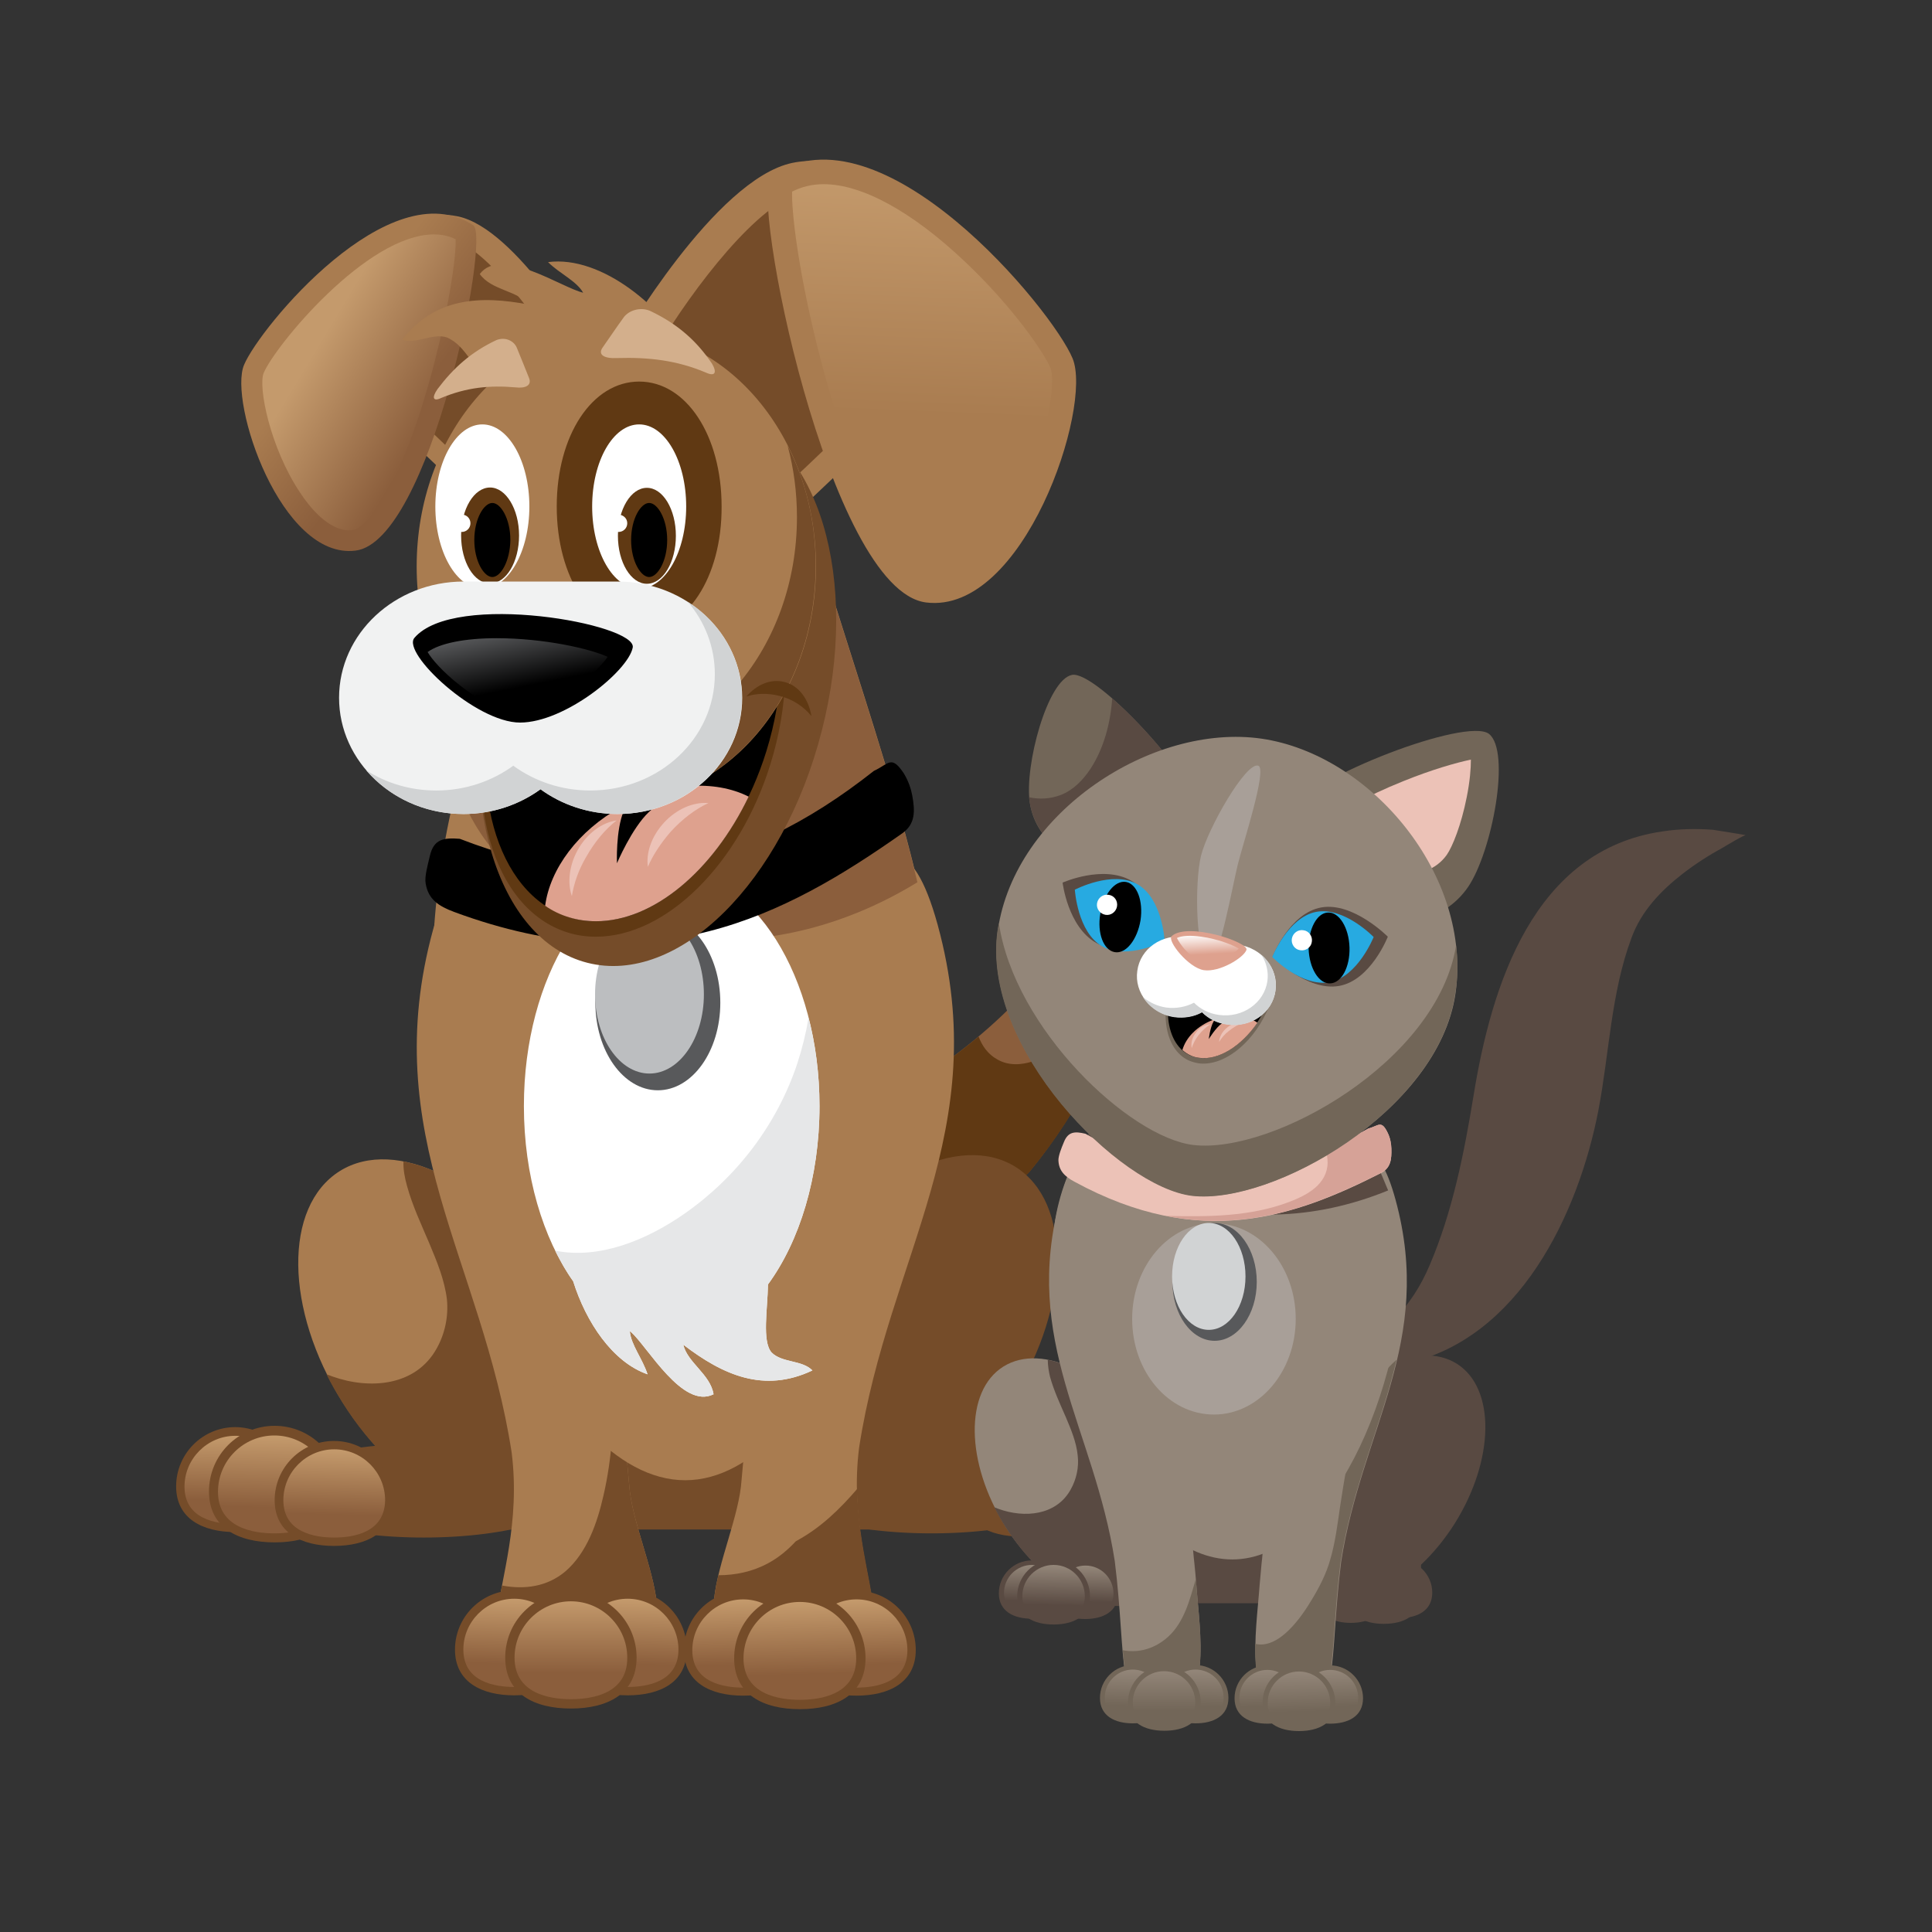 <?xml version="1.0" encoding="utf-8"?>
<!-- Generator: Adobe Illustrator 22.0.1, SVG Export Plug-In . SVG Version: 6.00 Build 0)  -->
<svg version="1.1" id="Layer_1" xmlns="http://www.w3.org/2000/svg" xmlns:xlink="http://www.w3.org/1999/xlink" x="0px" y="0px"
	 viewBox="0 0 600 600" style="enable-background:new 0 0 600 600;" xml:space="preserve">
<rect x="0" y="0" width="600" height="600" fill="#333333" stroke="none"/>
<style type="text/css">
	.st0{fill:#754C29;}
	.st1{fill:#8B5E3C;}
	.st2{fill:#603913;}
	.st3{fill:#A97C50;}
	.st4{fill:url(#SVGID_1_);}
	.st5{fill:url(#SVGID_2_);}
	.st6{fill:url(#SVGID_3_);}
	.st7{fill:url(#SVGID_4_);}
	.st8{fill:url(#SVGID_5_);}
	.st9{fill:url(#SVGID_6_);}
	.st10{fill:url(#SVGID_7_);}
	.st11{fill:url(#SVGID_8_);}
	.st12{fill:url(#SVGID_9_);}
	.st13{fill:#FFFFFF;}
	.st14{fill:#E6E7E8;}
	.st15{fill:#58595B;}
	.st16{fill:#BCBEC0;}
	.st17{fill:url(#SVGID_10_);}
	.st18{fill:url(#SVGID_11_);}
	.st19{fill:url(#SVGID_12_);}
	.st20{fill:#DEA18E;}
	.st21{fill:#ECC2B7;}
	.st22{fill:#F1F2F2;}
	.st23{fill:#D1D3D4;}
	.st24{fill:url(#SVGID_13_);}
	.st25{fill:#D3AF8C;}
	.st26{fill:#594A42;}
	.st27{fill:#938679;}
	.st28{fill:url(#SVGID_14_);}
	.st29{fill:url(#SVGID_15_);}
	.st30{fill:url(#SVGID_16_);}
	.st31{fill:#726658;}
	.st32{fill:url(#SVGID_17_);}
	.st33{fill:url(#SVGID_18_);}
	.st34{fill:url(#SVGID_19_);}
	.st35{fill:url(#SVGID_20_);}
	.st36{fill:url(#SVGID_21_);}
	.st37{fill:url(#SVGID_22_);}
	.st38{fill:#A89F98;}
	.st39{fill:#D6A297;}
	.st40{fill:#27AAE1;}
	.st41{fill:url(#SVGID_23_);}
</style>
<g>
	<rect x="123.5" y="432.8" class="st0" width="172.8" height="42.2"/>
	<g>
		<g>
			<path class="st1" d="M279,381c14.2,6.9,31.5-7.8,40.6-17c21.2-25.8,32.4-54.9,36.2-88.1c0.5-15.3-2.7-30.4-10.9-8.2
				c-13.4,29.8-34,51.8-61.6,69.1c-4.5,2.7-36,17.3-29.6,25.1C262,368.3,270.5,374.6,279,381z"/>
		</g>
	</g>
	<g>
		<g>
			<path class="st2" d="M331,324.1c-5.6,4.1-14.4,8.9-21.3,4.9c-2.9-1.6-4.7-4.2-5.8-7.1c-6.4,5.4-13.3,10.3-20.7,15
				c-4.5,2.7-36,17.3-29.6,25.1c8.5,6.3,17,12.7,25.5,19c14.2,6.9,31.5-7.8,40.6-17c16.1-19.5,26.4-41,32.1-64.6
				C346.4,309,339.8,317.6,331,324.1z"/>
		</g>
	</g>
	<g>
		<g>
			<path class="st3" d="M169.6,395.6c17.9,28.6,18.3,60.6,0.8,71.6c-17.5,11-46.2-3.3-64.1-31.9c-17.9-28.6-18.3-60.6-0.8-71.6
				C122.9,352.8,151.7,367.1,169.6,395.6z"/>
			<path class="st0" d="M169.6,395.6c-12.1-19.3-29.1-32-44.3-34.9c-0.1,2.5,0.4,5.1,1.1,7.6c1.7,6.2,4.5,12.1,7,18
				c2.3,5.5,4.7,11.3,5.4,17.3c0.5,5.2-0.6,10.6-3.2,15.2c-6.5,11.7-20.7,12.8-32.3,8.7c-0.6-0.2-1.2-0.5-1.9-0.7
				c1.4,2.9,3.1,5.8,4.9,8.7c17.9,28.6,46.7,42.8,64.1,31.9C187.9,456.3,187.5,424.2,169.6,395.6z"/>
			<path class="st0" d="M179.9,462.9c0,8.1-21.6,14.6-48.3,14.6c-26.7,0-48.3-6.5-48.3-14.6c0-8.1,21.6-14.6,48.3-14.6
				C158.2,448.3,179.9,454.9,179.9,462.9z"/>
			<g>
				<g>
					<path class="st0" d="M91.5,461.6c0,10.1-8.2,14.2-18.4,14.2c-10.1,0-18.4-4.1-18.4-14.2c0-10.1,8.2-18.4,18.4-18.4
						C83.3,443.3,91.5,451.5,91.5,461.6z"/>
					<linearGradient id="SVGID_1_" gradientUnits="userSpaceOnUse" x1="73.543" y1="446.098" x2="72.986" y2="466.139">
						<stop  offset="0" style="stop-color:#C49A6C"/>
						<stop  offset="1" style="stop-color:#8B5E3C"/>
					</linearGradient>
					<path class="st4" d="M73.1,473.3c-5.9,0-15.8-1.5-15.8-11.6c0-8.7,7.1-15.8,15.8-15.8c8.7,0,15.8,7.1,15.8,15.8
						C88.9,471.8,79,473.3,73.1,473.3z"/>
				</g>
				<g>
					<path class="st0" d="M105.7,463.2c0,11.3-9.1,15.8-20.4,15.8s-20.4-4.5-20.4-15.8s9.1-20.4,20.4-20.4S105.7,452,105.7,463.2z"
						/>
					<linearGradient id="SVGID_2_" gradientUnits="userSpaceOnUse" x1="85.723" y1="445.993" x2="85.104" y2="468.259">
						<stop  offset="0" style="stop-color:#C49A6C"/>
						<stop  offset="1" style="stop-color:#8B5E3C"/>
					</linearGradient>
					<path class="st5" d="M85.2,476.2c-6.5,0-17.5-1.7-17.5-12.9c0-9.7,7.9-17.5,17.5-17.5c9.7,0,17.5,7.9,17.5,17.5
						C102.8,474.5,91.8,476.2,85.2,476.2z"/>
				</g>
				<g>
					<path class="st0" d="M122.1,465.9c0,10.1-8.2,14.2-18.4,14.2c-10.1,0-18.4-4.1-18.4-14.2s8.2-18.4,18.4-18.4
						C113.9,447.5,122.1,455.7,122.1,465.9z"/>
					<linearGradient id="SVGID_3_" gradientUnits="userSpaceOnUse" x1="104.189" y1="450.332" x2="103.633" y2="470.37">
						<stop  offset="0" style="stop-color:#C49A6C"/>
						<stop  offset="1" style="stop-color:#8B5E3C"/>
					</linearGradient>
					<path class="st6" d="M103.8,477.5c-5.9,0-15.8-1.5-15.8-11.6c0-8.7,7.1-15.8,15.8-15.8c8.7,0,15.8,7.1,15.8,15.8
						C119.5,476,109.7,477.5,103.8,477.5z"/>
				</g>
			</g>
		</g>
		<g>
			<path class="st0" d="M251.3,394.3c-17.9,28.6-18.3,60.6-0.8,71.6c17.5,11,46.2-3.3,64.1-31.9c17.9-28.6,18.3-60.6,0.8-71.6
				C298,351.5,269.2,365.7,251.3,394.3z"/>
			<path class="st0" d="M241,461.6c0,8.1,21.6,14.6,48.3,14.6c26.7,0,48.3-6.5,48.3-14.6c0-8.1-21.6-14.6-48.3-14.6
				C262.6,447,241,453.6,241,461.6z"/>
			<g>
				<g>
					<path class="st0" d="M325.9,460.3c0,10.1,8.2,14.2,18.4,14.2c10.1,0,18.4-4.1,18.4-14.2c0-10.1-8.2-18.4-18.4-18.4
						C334.2,441.9,325.9,450.2,325.9,460.3z"/>
				</g>
				<g>
					<path class="st0" d="M315.2,461.9c0,11.3,9.1,15.8,20.4,15.8c11.3,0,20.4-4.5,20.4-15.8c0-11.3-9.1-20.4-20.4-20.4
						C324.4,441.5,315.2,450.7,315.2,461.9z"/>
				</g>
				<g>
					<path class="st0" d="M298.8,463c0,10.1,8.2,14.2,18.4,14.2c10.1,0,18.4-4.1,18.4-14.2c0-10.1-8.2-18.4-18.4-18.4
						C307,444.7,298.8,452.9,298.8,463z"/>
				</g>
			</g>
		</g>
		<g>
			<g>
				<g>
					<path class="st3" d="M195.4,461.1c-4-45.1-9.8-91.3-19.6-135.6c-3.7-17-25.2-95.3-41.3-36.8c-17.5,63.9,15.2,102.7,24.4,162.4
						c5.5,43.8-24.6,69.3,21,68.4C222.1,518.6,196.9,483.3,195.4,461.1C192.6,430.1,196.3,474.8,195.4,461.1z"/>
				</g>
				<g>
					<path class="st0" d="M195.4,461.1c-0.7-7.8-1-10.8-1-11.2c-1.2-12.8-2.6-25.6-4.2-38.5c0.3,5.9,0.5,11.8,0.5,17.7
						c0,11.8-0.6,23.8-3.3,35.4c-1.9,8.4-5.1,17.7-11.8,23.5c-5.7,4.8-12.7,5.7-19.7,4.4c-3.4,17.9-4.4,27.6,24,27
						C222.1,518.6,196.9,483.3,195.4,461.1z"/>
				</g>
			</g>
			<g>
				<g>
					<path class="st0" d="M178.1,512.3c0,10.1-8.2,14.2-18.4,14.2c-10.1,0-18.4-4.1-18.4-14.2c0-10.1,8.2-18.4,18.4-18.4
						C169.9,493.9,178.1,502.1,178.1,512.3z"/>
					<linearGradient id="SVGID_4_" gradientUnits="userSpaceOnUse" x1="160.154" y1="496.725" x2="159.597" y2="516.764">
						<stop  offset="0" style="stop-color:#C49A6C"/>
						<stop  offset="1" style="stop-color:#8B5E3C"/>
					</linearGradient>
					<path class="st7" d="M159.7,523.9c-5.9,0-15.8-1.5-15.8-11.6c0-8.7,7.1-15.8,15.8-15.8c8.7,0,15.8,7.1,15.8,15.8
						C175.5,522.4,165.6,523.9,159.7,523.9z"/>
				</g>
				<g>
					<path class="st0" d="M213.3,512.3c0,10.1-8.2,14.2-18.4,14.2c-10.1,0-18.4-4.1-18.4-14.2c0-10.1,8.2-18.4,18.4-18.4
						C205.1,493.9,213.3,502.1,213.3,512.3z"/>
					<linearGradient id="SVGID_5_" gradientUnits="userSpaceOnUse" x1="195.359" y1="496.725" x2="194.802" y2="516.764">
						<stop  offset="0" style="stop-color:#C49A6C"/>
						<stop  offset="1" style="stop-color:#8B5E3C"/>
					</linearGradient>
					<path class="st8" d="M194.9,523.9c-5.9,0-15.8-1.5-15.8-11.6c0-8.7,7.1-15.8,15.8-15.8c8.7,0,15.8,7.1,15.8,15.8
						C210.7,522.4,200.8,523.9,194.9,523.9z"/>
				</g>
				<g>
					<path class="st0" d="M197.7,514.8c0,11.3-9.1,15.8-20.4,15.8s-20.4-4.5-20.4-15.8c0-11.3,9.1-20.4,20.4-20.4
						S197.7,503.5,197.7,514.8z"/>
					<linearGradient id="SVGID_6_" gradientUnits="userSpaceOnUse" x1="177.324" y1="496.594" x2="177.324" y2="519.525">
						<stop  offset="0" style="stop-color:#C49A6C"/>
						<stop  offset="1" style="stop-color:#8B5E3C"/>
					</linearGradient>
					<path class="st9" d="M177.3,527.7c-6.5,0-17.5-1.7-17.5-12.9c0-9.7,7.9-17.5,17.5-17.5c9.7,0,17.5,7.9,17.5,17.5
						C194.9,526,183.9,527.7,177.3,527.7z"/>
				</g>
			</g>
		</g>
		<g>
			<g>
				<g>
					<path class="st3" d="M230.3,459.6c4-45.1,9.8-91.3,19.6-135.6c3.7-17,25.2-95.3,41.3-36.8c17.5,63.9-15.2,102.7-24.4,162.4
						c-5.5,43.8,24.6,69.3-21,68.4C203.7,517.1,228.9,481.8,230.3,459.6C233.1,428.6,229.4,473.2,230.3,459.6z"/>
				</g>
				<g>
					<path class="st0" d="M247.6,478.4c-0.2,0.1-0.3,0.2-0.5,0.3c-2.5,2.7-5.4,5.1-8.6,6.8c-4.8,2.6-10.1,3.7-15.4,3.7
						c-3.6,15.1-2.6,28.2,22.8,28.7c40.9,0.8,20.9-19.7,20.3-55.5C260.8,468.7,254.9,474.4,247.6,478.4z"/>
				</g>
			</g>
			<g>
				<g>
					<path class="st0" d="M247.6,512.4c0,10.1,8.2,14.2,18.4,14.2c10.1,0,18.4-4.1,18.4-14.2c0-10.1-8.2-18.4-18.4-18.4
						C255.9,494.1,247.6,502.3,247.6,512.4z"/>
					
						<linearGradient id="SVGID_7_" gradientUnits="userSpaceOnUse" x1="-27.238" y1="496.914" x2="-27.795" y2="516.953" gradientTransform="matrix(-1 0 0 1 238.336 0)">
						<stop  offset="0" style="stop-color:#C49A6C"/>
						<stop  offset="1" style="stop-color:#8B5E3C"/>
					</linearGradient>
					<path class="st10" d="M266,524.1c5.9,0,15.8-1.5,15.8-11.6c0-8.7-7.1-15.8-15.8-15.8c-8.7,0-15.8,7.1-15.8,15.8
						C250.2,522.6,260.1,524.1,266,524.1z"/>
				</g>
				<g>
					<path class="st0" d="M212.4,512.4c0,10.1,8.2,14.2,18.4,14.2c10.1,0,18.4-4.1,18.4-14.2c0-10.1-8.2-18.4-18.4-18.4
						C220.7,494.1,212.4,502.3,212.4,512.4z"/>
					
						<linearGradient id="SVGID_8_" gradientUnits="userSpaceOnUse" x1="7.967" y1="496.914" x2="7.41" y2="516.953" gradientTransform="matrix(-1 0 0 1 238.336 0)">
						<stop  offset="0" style="stop-color:#C49A6C"/>
						<stop  offset="1" style="stop-color:#8B5E3C"/>
					</linearGradient>
					<path class="st11" d="M230.8,524.1c5.9,0,15.8-1.5,15.8-11.6c0-8.7-7.1-15.8-15.8-15.8c-8.7,0-15.8,7.1-15.8,15.8
						C215,522.6,224.9,524.1,230.8,524.1z"/>
				</g>
				<g>
					<path class="st0" d="M228,515c0,11.3,9.1,15.8,20.4,15.8c11.3,0,20.4-4.5,20.4-15.8c0-11.3-9.1-20.4-20.4-20.4
						C237.1,494.6,228,503.7,228,515z"/>
					
						<linearGradient id="SVGID_9_" gradientUnits="userSpaceOnUse" x1="-9.589" y1="497.72" x2="-10.207" y2="519.985" gradientTransform="matrix(-1 0 0 1 238.336 0)">
						<stop  offset="0" style="stop-color:#C49A6C"/>
						<stop  offset="1" style="stop-color:#8B5E3C"/>
					</linearGradient>
					<path class="st12" d="M248.4,527.9c6.6,0,17.5-1.7,17.5-12.9c0-9.7-7.9-17.5-17.5-17.5c-9.7,0-17.5,7.9-17.5,17.5
						C230.9,526.2,241.9,527.9,248.4,527.9z"/>
				</g>
			</g>
		</g>
		<path class="st3" d="M289.3,302.9c0,62.2-33.7,156.8-76.5,156.8c-42.8,0-78.5-94.6-78.5-156.8c0-62.2,28.8-140.9,71.6-140.9
			c22.6,0,37.8-29.1,46.8,3.4C262.5,201,289.3,273.5,289.3,302.9z"/>
		<path class="st1" d="M157.8,268.8c7.6,6.8,17.2,11.5,26.7,15.1c9.5,3.5,19.5,6.3,29.6,7.4c24.6,2.7,49.6-4.3,70.8-17.3
			c-8-34.4-24.9-81.8-32.2-108.4c-9-32.5-24.2-3.4-46.8-3.4c-29.8,0-52.7,38-64,82.1C145.5,253.4,150.2,261.9,157.8,268.8z"/>
		<g>
			<g>
				<path class="st13" d="M238.5,398.9c9.8-13.4,16-33.2,16-55.4c0-40.3-20.6-73-45.9-73c-25.4,0-45.9,32.7-45.9,73
					c0,21.6,5.9,41,15.3,54.4c4,12.7,12.2,25.1,23.1,28.9c-1.6-4.9-5.1-9.1-5.5-13.3c0.1,0,0.2,0.1,0.3,0.1
					c5.3,4.7,16.1,24.2,25.7,19.4c-1-6.2-8.1-9.8-9.4-15.4c12.4,9.5,25.1,15.1,40.1,8c-3.2-3.3-9.5-2.3-12.7-5.6
					C236.6,416.5,238.4,406.5,238.5,398.9z"/>
			</g>
			<g>
				<path class="st14" d="M238.5,398.9c9.8-13.4,16-33.2,16-55.4c0-9.7-1.2-19-3.4-27.4c-0.8,4.8-2,9.6-3.5,14.2
					c-6.3,18.9-18.7,35.2-35,46.6c-11.6,8.1-26.4,14.3-40.2,11.5c1.7,3.4,3.5,6.6,5.6,9.5c4,12.7,12.2,25.1,23.1,28.9
					c-1.6-4.9-5.1-9.1-5.5-13.3c0.1,0,0.2,0.1,0.3,0.1c5.3,4.7,16.1,24.2,25.7,19.4c-1-6.2-8.1-9.8-9.4-15.4
					c12.4,9.5,25.1,15.1,40.1,8c-3.2-3.3-9.5-2.3-12.7-5.6C236.6,416.5,238.4,406.5,238.5,398.9z"/>
			</g>
		</g>
		<g>
			<path d="M283.3,247c0.9,4.9,1,8.9-3.1,11.8c-36.5,25.7-77.3,47.3-139.2,24.4c-4.8-1.8-8-3.9-8.8-8.8c-0.4-2.1,0.6-5.6,1.3-8.6
				c1.2-5.2,4.2-5.7,9.3-5.3c47.3,18.3,87.1,11.7,128.6-21.1c4.6-2.1,5.4-5.1,9.3,0.8C282.1,242.5,282.9,244.9,283.3,247z"/>
		</g>
		<g>
			<ellipse class="st15" cx="204.3" cy="311.4" rx="19.4" ry="27.2"/>
			<path class="st16" d="M218.6,308.8c0,13.6-7.6,24.6-16.9,24.6c-9.3,0-16.9-11-16.9-24.6c0-13.6,7.6-24.6,16.9-24.6
				C211.1,284.2,218.6,295.2,218.6,308.8z"/>
		</g>
		<g>
			<g>
				<path class="st3" d="M96,94.1c6.7-10.6,27.9-30.8,46.2-26.9c18.3,3.8,40.4,42.3,40.4,42.3v2.9l-31.8,46.2
					C150.9,158.5,89.3,104.6,96,94.1z"/>
				<path class="st0" d="M174,110.7c-8.4-13.9-23.9-34.4-34.3-36.6c-1-0.2-2.1-0.3-3.2-0.3c-13.4,0-28.7,14.5-34.6,22.9
					c0.8,2.4,5.1,10.5,26,31.4c7.8,7.8,15.5,15,20.7,19.6L174,110.7z"/>
				<linearGradient id="SVGID_10_" gradientUnits="userSpaceOnUse" x1="103.353" y1="103.989" x2="128.921" y2="123.776">
					<stop  offset="0" style="stop-color:#A97C50"/>
					<stop  offset="1" style="stop-color:#8B5E3C"/>
				</linearGradient>
				<path class="st17" d="M147,70c5.4,3.6-13.5,98.2-36.6,101c-23.1,2.9-39.5-46.2-34.6-57.7C80.6,101.8,121.1,52.7,147,70z"/>
				<linearGradient id="SVGID_11_" gradientUnits="userSpaceOnUse" x1="99.936" y1="105.244" x2="135.73" y2="126.81">
					<stop  offset="0" style="stop-color:#C49A6C"/>
					<stop  offset="1" style="stop-color:#8B5E3C"/>
				</linearGradient>
				<path class="st18" d="M108.5,164.7c-6.6,0-12.4-7.3-15.3-11.7c-9.4-14.1-13.1-33-11.3-37.2c3.5-8.3,31.9-43,52.9-43
					c2.5,0,4.7,0.5,6.7,1.5c0.4,11.9-10,63.2-24.6,83.8c-4,5.6-6.6,6.4-7.3,6.5C109.3,164.6,108.9,164.7,108.5,164.7z"/>
			</g>
			<g>
				<path class="st3" d="M306.6,86c-8.8-13.9-36.6-40.4-60.6-35.4c-24,5.1-53.1,55.6-53.1,55.6v3.8l41.7,60.7
					C234.6,170.6,315.4,99.9,306.6,86z"/>
				<path class="st0" d="M204.3,107.8c11-18.3,31.4-45.2,45.1-48c1.4-0.3,2.8-0.4,4.3-0.4c17.5,0,37.7,19,45.5,30.1
					c-1.1,3.2-6.6,13.8-34.2,41.3c-10.2,10.2-20.4,19.6-27.2,25.8L204.3,107.8z"/>
				<path class="st3" d="M239.6,54.4c-7.1,4.7,17.7,128.9,48,132.7c30.3,3.8,51.8-60.6,45.5-75.8C326.8,96.1,273.7,31.6,239.6,54.4z
					"/>
				<linearGradient id="SVGID_12_" gradientUnits="userSpaceOnUse" x1="287.795" y1="53.019" x2="284.762" y2="128.831">
					<stop  offset="0" style="stop-color:#C49A6C"/>
					<stop  offset="1" style="stop-color:#A97C50"/>
				</linearGradient>
				<path class="st19" d="M290.2,179.7c-0.5,0-1.1,0-1.6-0.1c-1.4-0.2-5.1-1.4-10.6-9.4c-8.6-12.5-17.5-35.6-24.4-63.5
					c-6-24.4-7.8-41.5-7.6-47.2c3-1.5,6.2-2.3,9.8-2.3c11.9,0,27.4,8.5,43.7,23.9c15.1,14.2,24.8,28.6,26.7,33.1
					c2.3,5.6-2.5,31.1-15,49.8C307.3,169.8,299.3,179.7,290.2,179.7C290.2,179.7,290.2,179.7,290.2,179.7z"/>
			</g>
			<g>
				<path class="st0" d="M255.2,227c-12,47-44.6,79.2-72.8,72c-28.2-7.2-41.3-51.1-29.3-98.1c12-47,44.6-79.2,72.8-72
					C254.1,136,267.3,180,255.2,227z"/>
				<path class="st2" d="M185.1,290.9c-3,0-6-0.4-8.8-1.3c-23.5-7.3-33.5-42.7-22.3-78.9c9.7-31.1,32.4-53.7,54.2-53.7
					c3,0,6,0.4,8.8,1.3c23.5,7.3,33.5,42.7,22.3,78.9C229.7,268.3,206.9,290.9,185.1,290.9z"/>
				<path d="M185.1,286.1c-2.9,0-5.7-0.4-8.4-1.3c-22.8-7.1-32.4-41.7-21.4-77.2c9.5-30.6,31.7-52.8,52.9-52.8
					c2.9,0,5.7,0.4,8.4,1.3c22.8,7.1,32.4,41.7,21.4,77.2C228.5,263.9,206.3,286.1,185.1,286.1z"/>
				<g>
					<path class="st20" d="M185.1,286.1c17.8,0,36.3-15.6,47.4-38.7c-10.5-5.3-25.7-4.5-39.6,3.2c-13.4,7.4-22.1,19.3-23.6,30.7
						c2.3,1.6,4.8,2.8,7.5,3.6C179.4,285.7,182.2,286.1,185.1,286.1z"/>
				</g>
				<path d="M191.6,268.1c0,0,4.6-10.9,9.9-15.9c5-4.7,9.2-7.4,9.2-7.4l-11.9-0.5c0,0-2.8,1.6-5.1,7.6
					C191.2,257.8,191.6,268.1,191.6,268.1z"/>
				<path class="st21" d="M208.2,258.4c3.7-4.1,7.9-7.2,11.8-9c-4.6-0.4-9.9,1.8-13.9,6.2c-3.8,4.2-5.5,9.3-4.9,13.6
					C202.7,265.7,205.1,262,208.2,258.4z"/>
				<path class="st21" d="M182,266.2c2.7-4.8,6.1-8.8,9.5-11.4c-4.5,0.6-9.2,4-12.1,9.2c-2.7,4.9-3.2,10.3-1.8,14.3
					C178.2,274.5,179.6,270.3,182,266.2z"/>
			</g>
			<path class="st3" d="M253.4,175.9c0,40.5-27.8,73.3-62,73.3c-34.2,0-62-32.8-62-73.3c0-40.5,27.8-73.3,62-73.3
				C225.6,102.6,253.4,135.4,253.4,175.9z"/>
			<path class="st0" d="M244.6,138.4c1.9,7,2.9,14.5,2.9,22.2c0,40.5-27.8,73.3-62,73.3c-22.6,0-42.4-14.3-53.3-35.8
				c8,29.6,31.4,51.1,59.1,51.1c34.2,0,62-32.8,62-73.3C253.4,162.2,250.2,149.3,244.6,138.4z"/>
			<g>
				<g>
					<path class="st2" d="M198.5,196.1c-14.6,0-25.6-16.7-25.6-38.8c0-22.1,11-38.8,25.6-38.8c14.6,0,25.6,16.7,25.6,38.8
						C224.2,179.4,213.2,196.1,198.5,196.1z"/>
					<path class="st13" d="M213.1,157.3c0,14.1-6.5,25.5-14.6,25.5c-8.1,0-14.6-11.4-14.6-25.5c0-14.1,6.5-25.5,14.6-25.5
						C206.6,131.8,213.1,143.2,213.1,157.3z"/>
					<ellipse class="st2" cx="200.9" cy="166.4" rx="9" ry="14.9"/>
					<path d="M201.6,179.2c-2.6,0-5.6-4.9-5.6-11.5c0-6.6,3-11.5,5.6-11.5c2.6,0,5.6,4.9,5.6,11.5
						C207.2,174.3,204.2,179.2,201.6,179.2z"/>
				</g>
				<path class="st13" d="M194.8,162.5c0,1.5-1.2,2.7-2.7,2.7c-1.5,0-2.7-1.2-2.7-2.7c0-1.5,1.2-2.7,2.7-2.7
					C193.6,159.9,194.8,161,194.8,162.5z"/>
			</g>
			<g>
				<g>
					<ellipse class="st13" cx="149.8" cy="157.3" rx="14.6" ry="25.5"/>
					<path class="st2" d="M161.2,166.3c0,8.2-4,14.9-9,14.9c-5,0-9-6.7-9-14.9c0-8.2,4-14.9,9-14.9
						C157.1,151.4,161.2,158.1,161.2,166.3z"/>
					<path d="M152.9,179.2c-2.6,0-5.6-4.9-5.6-11.5c0-6.6,3-11.5,5.6-11.5c2.6,0,5.6,4.9,5.6,11.5
						C158.4,174.3,155.5,179.2,152.9,179.2z"/>
				</g>
				<path class="st13" d="M146.1,162.5c0,1.5-1.2,2.7-2.7,2.7s-2.7-1.2-2.7-2.7c0-1.5,1.2-2.7,2.7-2.7S146.1,161,146.1,162.5z"/>
			</g>
			<g>
				<path class="st22" d="M191.8,180.6H144c-21.4,0-38.7,16.2-38.7,36.1c0,19.9,17.3,36.1,38.7,36.1c9,0,17.3-2.9,23.9-7.7
					c6.6,4.8,14.9,7.7,23.9,7.7c21.4,0,38.7-16.2,38.7-36.1C230.4,196.8,213.1,180.6,191.8,180.6z"/>
				<path class="st23" d="M213.6,186.9c5.3,6.2,8.4,14,8.4,22.5c0,19.9-17.3,36.1-38.7,36.1c-9,0-17.3-2.9-23.9-7.7
					c-6.6,4.8-14.9,7.7-23.9,7.7c-8.1,0-15.6-2.3-21.8-6.3c7.1,8.3,18,13.6,30.2,13.6c9,0,17.3-2.9,23.9-7.7
					c6.6,4.8,14.9,7.7,23.9,7.7c21.4,0,38.7-16.2,38.7-36.1C230.4,204.4,223.8,193.4,213.6,186.9z"/>
				<path d="M128.7,198.1c-4,4.7,19,26.3,32.8,26.3c13.9,0,33.6-16,35-23.3C197.9,193.8,141.1,183.5,128.7,198.1z"/>
				<linearGradient id="SVGID_13_" gradientUnits="userSpaceOnUse" x1="159.11" y1="194.965" x2="162.757" y2="213.201">
					<stop  offset="0" style="stop-color:#58595B"/>
					<stop  offset="1" style="stop-color:#000000"/>
				</linearGradient>
				<path class="st24" d="M160.1,221c-4.2,0-10.8-3.1-17.2-8.1c-5.5-4.3-8.9-8.3-10.1-10.4c3.7-2.7,11.5-4.3,21.4-4.3
					c14.8,0,29.2,3.3,34.5,5.8c-1.5,2.2-4.7,5.6-9.7,9.2C172.2,218.1,165.1,221,160.1,221z"/>
			</g>
			<path class="st2" d="M242,216.1c4.1,1,7.6,3.3,10,6.3c-0.9-5.3-3.9-9.5-8.4-10.6c-4.2-1.1-8.6,0.8-11.8,4.5
				C234.9,215.3,238.4,215.2,242,216.1z"/>
			<g>
				<path class="st3" d="M170.2,81.4c3.6,3.6,8.8,5.8,10.9,9.5c-6.6-1.5-25.5-14.6-32.1-5.8c3.6,5.1,11.7,5.1,15.3,9.5
					c-15.3-2.9-29.2-2.2-39.4,10.9c4.4,1.5,9.5-2.2,13.9-0.7c6.6,2.9,7.3,10.2,13.9,11.7c7.3,2.2,55.4,5.8,56.2-4.4l5.1-1.5
					C206.7,96,187,79.2,170.2,81.4z"/>
			</g>
			<g>
				<path class="st25" d="M164.3,117.4c0.9,2.2-1,3.3-4.2,2.9c-8-0.7-15.2,0-23.1,3.3c-2.5,1.2-3-0.1-1.1-2.8
					c4.9-6.5,10.4-11.5,18.3-15.2c2.9-1.1,5.5,0.4,6.3,2.4C161.8,111.1,163,114.2,164.3,117.4z"/>
			</g>
			<g>
				<path class="st25" d="M187.1,108c-1.5,2.2,0.6,3.4,4.5,3.2c9.9-0.3,18.6,0.7,27.6,4.5c2.8,1.3,3.6,0.1,1.9-2.8
					c-4.6-6.8-10.4-12.2-19.3-16.4c-3.3-1.3-6.8,0.1-8.2,2.2C191.4,101.7,189.3,104.9,187.1,108z"/>
			</g>
		</g>
	</g>
</g>
<g>
	<g>
		<path class="st26" d="M542.2,259.4c-0.3-0.3-6.6,3.5-7.1,3.8c-4.4,2.4-8.6,5.1-12.6,8.2c-6.8,5.3-12.8,11.6-15.8,19.8
			c-6.4,17.1-6.9,35.8-10.3,53.6c-6.2,32.2-24.7,71.3-60.1,78.7c-3.8,0.8-7.6,1.2-11.5,1.4c-0.6,0-10.5-0.2-10.4-0.4
			c0.3,0.3,6.2-4.3,6.6-4.6c4-3,7.9-6.1,11.5-9.7c5.1-5.1,8.7-10.7,11.5-17.3c7.1-16.6,10.7-34.8,13.6-52.5
			c5.6-34.6,18.7-76.4,58.7-82.2c5.2-0.8,10.5-0.9,15.7-0.5C532.5,257.8,542.3,259.3,542.2,259.4
			C542.3,259.4,542.2,259.4,542.2,259.4z"/>
	</g>
	<rect x="321.6" y="468.6" class="st26" width="119.7" height="29.3"/>
	<g>
		<path class="st27" d="M356.1,446.5c12.4,19.8,12.7,42,0.6,49.6c-12.1,7.6-32-2.3-44.5-22.1c-12.4-19.8-12.7-42-0.6-49.6
			C323.8,416.8,343.7,426.7,356.1,446.5z"/>
		<path class="st26" d="M356.1,446.5c-8.4-13.4-20.2-22.2-30.7-24.2c0,1.8,0.3,3.6,0.7,5.3c1.2,4.3,3.1,8.4,4.9,12.5
			c1.6,3.8,3.3,7.8,3.7,12c0.4,3.6-0.4,7.3-2.2,10.5c-4.5,8.1-14.4,8.9-22.4,6c-0.4-0.2-0.9-0.3-1.3-0.5c1,2,2.1,4,3.4,6
			c12.4,19.8,32.3,29.7,44.5,22.1C368.8,488.5,368.5,466.3,356.1,446.5z"/>
		<g>
			<g>
				<path class="st26" d="M330.6,494.8c0,5.6-4.6,7.9-10.2,7.9s-10.2-2.3-10.2-7.9c0-5.6,4.6-10.2,10.2-10.2
					S330.6,489.2,330.6,494.8z"/>
				<linearGradient id="SVGID_14_" gradientUnits="userSpaceOnUse" x1="320.694" y1="486.188" x2="320.386" y2="497.298">
					<stop  offset="0" style="stop-color:#938679"/>
					<stop  offset="1" style="stop-color:#594A42"/>
				</linearGradient>
				<path class="st28" d="M320.5,501.2c-3.3,0-8.7-0.8-8.7-6.5c0-4.8,3.9-8.7,8.7-8.7c4.8,0,8.7,3.9,8.7,8.7
					C329.2,500.4,323.7,501.2,320.5,501.2z"/>
			</g>
			<g>
				<path class="st26" d="M347.2,494.9c0,5.6-4.6,7.9-10.2,7.9c-5.6,0-10.2-2.3-10.2-7.9c0-5.6,4.6-10.2,10.2-10.2
					C342.7,484.8,347.2,489.3,347.2,494.9z"/>
				<linearGradient id="SVGID_15_" gradientUnits="userSpaceOnUse" x1="337.293" y1="486.328" x2="336.984" y2="497.437">
					<stop  offset="0" style="stop-color:#938679"/>
					<stop  offset="1" style="stop-color:#594A42"/>
				</linearGradient>
				<path class="st29" d="M337.1,501.4c-3.3,0-8.7-0.8-8.7-6.5c0-4.8,3.9-8.7,8.7-8.7c4.8,0,8.7,3.9,8.7,8.7
					C345.8,500.6,340.3,501.4,337.1,501.4z"/>
			</g>
			<g>
				<path class="st26" d="M338.5,495.7c0,6.3-5.1,8.8-11.3,8.8c-6.2,0-11.3-2.5-11.3-8.8c0-6.2,5.1-11.3,11.3-11.3
					C333.4,484.4,338.5,489.4,338.5,495.7z"/>
				<linearGradient id="SVGID_16_" gradientUnits="userSpaceOnUse" x1="327.448" y1="486.129" x2="327.105" y2="498.473">
					<stop  offset="0" style="stop-color:#938679"/>
					<stop  offset="1" style="stop-color:#594A42"/>
				</linearGradient>
				<path class="st30" d="M327.2,502.9c-3.6,0-9.7-0.9-9.7-7.2c0-5.4,4.4-9.7,9.7-9.7c5.4,0,9.7,4.4,9.7,9.7
					C336.9,501.9,330.8,502.9,327.2,502.9z"/>
			</g>
		</g>
	</g>
	<g>
		<path class="st26" d="M407.9,445.6c-12.4,19.8-12.7,42-0.6,49.6c12.1,7.6,32-2.3,44.5-22.1c12.4-19.8,12.7-42,0.6-49.6
			C440.2,415.9,420.3,425.8,407.9,445.6z"/>
		<g>
			<g>
				<path class="st26" d="M424.4,494.6c0,5.6,4.6,7.9,10.2,7.9c5.6,0,10.2-2.3,10.2-7.9c0-5.6-4.6-10.2-10.2-10.2
					C428.9,484.4,424.4,489,424.4,494.6z"/>
			</g>
			<g>
				<path class="st26" d="M418.4,495.5c0,6.2,5.1,8.8,11.3,8.8c6.3,0,11.3-2.5,11.3-8.8c0-6.3-5.1-11.3-11.3-11.3
					C423.5,484.2,418.4,489.3,418.4,495.5z"/>
			</g>
			<g>
				<path class="st26" d="M409.3,496.1c0,5.6,4.6,7.9,10.2,7.9c5.6,0,10.2-2.3,10.2-7.9c0-5.6-4.6-10.2-10.2-10.2
					C413.9,485.9,409.3,490.5,409.3,496.1z"/>
			</g>
		</g>
	</g>
	<g>
		<g>
			<g>
				<path class="st27" d="M371.5,491.8c-2.8-31.3-6.8-63.3-13.6-94c-2.6-11.8-17.5-66.1-28.6-25.5c-12.1,44.3,10.5,71.2,16.9,112.5
					c3.8,30.3,0.2,48.6,14.5,47.4C376.9,530.9,372.6,507.2,371.5,491.8C369.7,470.3,372.2,501.3,371.5,491.8z"/>
			</g>
		</g>
		<g>
			<g>
				<path class="st31" d="M371.4,490.1c-0.2,1-0.5,1.9-0.8,2.9c-1.8,6.3-4,12.9-9.7,16.8c-3.7,2.6-8,3.5-12.2,2.7
					c1.1,13.2,3,20.5,12.1,19.7c16.1-1.4,11.8-25,10.7-40.4C371.5,491.2,371.4,490.7,371.4,490.1z"/>
			</g>
		</g>
		<g>
			<g>
				<path class="st27" d="M391.2,492.1c2.8-31.3,6.8-63.3,13.6-94c2.6-11.8,17.5-66.1,28.6-25.5c12.1,44.3-10.5,71.2-16.9,112.5
					c-3.8,30.3-0.2,48.6-14.5,47.4C385.8,531.1,390.1,507.5,391.2,492.1C393.1,470.6,390.5,501.6,391.2,492.1z"/>
			</g>
		</g>
		<g>
			<g>
				<path class="st31" d="M416.2,467.7c-0.8,5.5-1.5,11.3-3.1,16.7c-1.2,4.3-3.3,8.4-5.6,12.2c-3.3,5.6-10.3,15.7-17.7,13.9
					c-0.2,11.2,1.7,21.2,12,22.1c14.3,1.2,10.7-17.1,14.5-47.4c3.7-23.7,12.7-42.7,17.4-62.9C421.4,433,418.7,451.7,416.2,467.7z"/>
			</g>
		</g>
		<g>
			<g>
				<path class="st31" d="M362,527.3c0,5.6-4.6,7.9-10.2,7.9c-5.6,0-10.2-2.3-10.2-7.9c0-5.6,4.6-10.2,10.2-10.2
					C357.4,517.1,362,521.7,362,527.3z"/>
				<linearGradient id="SVGID_17_" gradientUnits="userSpaceOnUse" x1="352.016" y1="518.682" x2="351.707" y2="529.791">
					<stop  offset="0" style="stop-color:#938679"/>
					<stop  offset="1" style="stop-color:#726658"/>
				</linearGradient>
				<path class="st32" d="M351.8,533.7c-3.3,0-8.7-0.8-8.7-6.5c0-4.8,3.9-8.7,8.7-8.7c4.8,0,8.7,3.9,8.7,8.7
					C360.5,532.9,355,533.7,351.8,533.7z"/>
			</g>
			<g>
				<path class="st31" d="M381.5,527.3c0,5.6-4.6,7.9-10.2,7.9c-5.6,0-10.2-2.3-10.2-7.9c0-5.6,4.6-10.2,10.2-10.2
					C376.9,517.1,381.5,521.7,381.5,527.3z"/>
				<linearGradient id="SVGID_18_" gradientUnits="userSpaceOnUse" x1="371.533" y1="518.682" x2="371.225" y2="529.791">
					<stop  offset="0" style="stop-color:#938679"/>
					<stop  offset="1" style="stop-color:#726658"/>
				</linearGradient>
				<path class="st33" d="M371.3,533.7c-3.3,0-8.7-0.8-8.7-6.5c0-4.8,3.9-8.7,8.7-8.7c4.8,0,8.7,3.9,8.7,8.7
					C380,532.9,374.6,533.7,371.3,533.7z"/>
			</g>
			<g>
				<path class="st31" d="M372.9,528.7c0,6.3-5.1,8.8-11.3,8.8c-6.2,0-11.3-2.5-11.3-8.8c0-6.2,5.1-11.3,11.3-11.3
					C367.8,517.4,372.9,522.4,372.9,528.7z"/>
				<linearGradient id="SVGID_19_" gradientUnits="userSpaceOnUse" x1="361.535" y1="518.607" x2="361.535" y2="531.321">
					<stop  offset="0" style="stop-color:#938679"/>
					<stop  offset="1" style="stop-color:#726658"/>
				</linearGradient>
				<path class="st34" d="M361.5,535.9c-3.6,0-9.7-0.9-9.7-7.2c0-5.4,4.4-9.7,9.7-9.7c5.4,0,9.7,4.4,9.7,9.7
					C371.3,534.9,365.2,535.9,361.5,535.9z"/>
			</g>
		</g>
	</g>
	<g>
		<g>
			<g>
				<path class="st31" d="M402.9,527.4c0,5.6,4.6,7.9,10.2,7.9c5.6,0,10.2-2.3,10.2-7.9c0-5.6-4.6-10.2-10.2-10.2
					C407.5,517.2,402.9,521.8,402.9,527.4z"/>
				
					<linearGradient id="SVGID_20_" gradientUnits="userSpaceOnUse" x1="-174.552" y1="518.785" x2="-174.861" y2="529.894" gradientTransform="matrix(-1 0 0 1 238.336 0)">
					<stop  offset="0" style="stop-color:#938679"/>
					<stop  offset="1" style="stop-color:#726658"/>
				</linearGradient>
				<path class="st35" d="M413.1,533.8c3.3,0,8.7-0.8,8.7-6.5c0-4.8-3.9-8.7-8.7-8.7c-4.8,0-8.7,3.9-8.7,8.7
					C404.4,533,409.9,533.8,413.1,533.8z"/>
			</g>
			<g>
				<path class="st31" d="M383.4,527.4c0,5.6,4.6,7.9,10.2,7.9c5.6,0,10.2-2.3,10.2-7.9c0-5.6-4.6-10.2-10.2-10.2
					C388,517.2,383.4,521.8,383.4,527.4z"/>
				
					<linearGradient id="SVGID_21_" gradientUnits="userSpaceOnUse" x1="-155.033" y1="518.785" x2="-155.342" y2="529.894" gradientTransform="matrix(-1 0 0 1 238.336 0)">
					<stop  offset="0" style="stop-color:#938679"/>
					<stop  offset="1" style="stop-color:#726658"/>
				</linearGradient>
				<path class="st36" d="M393.6,533.8c3.3,0,8.7-0.8,8.7-6.5c0-4.8-3.9-8.7-8.7-8.7c-4.8,0-8.7,3.9-8.7,8.7
					C384.9,533,390.3,533.8,393.6,533.8z"/>
			</g>
			<g>
				<path class="st31" d="M392.1,528.8c0,6.3,5.1,8.8,11.3,8.8c6.2,0,11.3-2.5,11.3-8.8c0-6.2-5.1-11.3-11.3-11.3
					C397.1,517.5,392.1,522.5,392.1,528.8z"/>
				
					<linearGradient id="SVGID_22_" gradientUnits="userSpaceOnUse" x1="-164.766" y1="519.232" x2="-165.109" y2="531.576" gradientTransform="matrix(-1 0 0 1 238.336 0)">
					<stop  offset="0" style="stop-color:#938679"/>
					<stop  offset="1" style="stop-color:#726658"/>
				</linearGradient>
				<path class="st37" d="M403.4,536c3.6,0,9.7-0.9,9.7-7.2c0-5.4-4.4-9.7-9.7-9.7c-5.4,0-9.7,4.4-9.7,9.7
					C393.6,535,399.7,536,403.4,536z"/>
			</g>
		</g>
	</g>
	<path class="st27" d="M436,388.7c0,43.1-23.2,95.6-53.3,95.6s-55.8-52.5-55.8-95.6c0-43.1,45.2-68.2,56.4-98.7
		c3.4-9.4,11.3-1.5,15.4,12.9C403,318.7,436,368.4,436,388.7z"/>
	<path class="st26" d="M344.2,358.7c4.9,4.5,10.1,8.5,16.2,11.2c22.8,10.5,48.2,9,70.7-0.2c-9.4-23.4-29.1-54.8-32.5-66.8
		c-4-14.4-12-22.3-15.4-12.9c-7.6,20.9-31.3,39.3-45.4,62.7C339.9,354.7,342,356.7,344.2,358.7z"/>
	<path class="st38" d="M402.4,409.6c0,16.4-11.4,29.7-25.4,29.7c-14.1,0-25.4-13.3-25.4-29.7c0-16.4,11.4-29.7,25.4-29.7
		C391,379.9,402.4,393.2,402.4,409.6z"/>
	<g>
		<g>
			<path class="st21" d="M432.1,356.7c0.1,3.4-0.2,6-3.2,7.6c-26.8,13.6-56.1,24-95.2,2.7c-3-1.6-4.9-3.4-5-6.7
				c0-1.4,0.9-3.7,1.7-5.6c1.3-3.3,3.4-3.4,6.7-2.6c29.7,16.8,56.9,16.2,87.8-1.6c3.3-0.9,4.1-2.8,6.1,1.4
				C431.8,353.5,432,355.3,432.1,356.7z"/>
		</g>
		<g>
			<path class="st39" d="M432.1,356.7c0-1.4-0.3-3.1-1.1-4.8c-2-4.2-2.8-2.3-6.1-1.4c-4.5,2.6-8.9,4.8-13.2,6.7
				c0.4,1.3,0.6,2.6,0.6,3.9c-0.1,6.7-6.4,10.1-12,12.2c-12.2,4.6-25.3,4.6-38.2,4.3c25.6,5.1,46.9-3.3,66.8-13.4
				C431.9,362.7,432.2,360,432.1,356.7z"/>
		</g>
		<g>
			<path class="st15" d="M377.2,416.4c-7.2,0-13.1-8.2-13.1-18.3s5.9-18.3,13.1-18.3c7.2,0,13.1,8.2,13.1,18.3
				S384.4,416.4,377.2,416.4z"/>
			<path class="st23" d="M386.8,396.4c0,9.2-5.1,16.6-11.4,16.6c-6.3,0-11.4-7.4-11.4-16.6c0-9.2,5.1-16.6,11.4-16.6
				C381.8,379.8,386.8,387.3,386.8,396.4z"/>
		</g>
	</g>
	<g>
		<path class="st31" d="M399.8,252.1c-7.5,11,12.8,22.9,23.4,30.1c10.6,7.2,25.2,4.2,32.7-6.7c7.5-11,13.4-42.2,6.5-47.6
			C455.5,222.7,407.3,241.1,399.8,252.1z"/>
		<path class="st21" d="M435.5,270.6c-1-0.3-1.9-0.8-2.8-1.4c-1-0.7-2.1-1.4-3.2-2.2c-3.8-2.5-8.1-5.4-11.6-8.4
			c-2.3-2-3.6-3.4-4.3-4.3c2.8-2.3,10-6.8,22.2-11.7c8.9-3.6,16.3-5.7,21-6.7c0,2.8-0.3,6.7-1.3,11.7c-1.7,8.6-4.4,15.3-6.2,17.9
			C446,270.1,440.4,272.1,435.5,270.6C435.5,270.6,435.5,270.6,435.5,270.6z"/>
	</g>
	<g>
		<path class="st31" d="M372.5,252.2c1.7,11.4-18.7,13-29.7,14.7c-11,1.6-21.3-6.3-23-17.7c-1.7-11.4,5.5-38.1,13.1-39.6
			C340.2,208.1,370.8,240.8,372.5,252.2z"/>
	</g>
	<g>
		<path class="st26" d="M372.5,252.2c-1.1-7.7-15.6-25.3-27.1-35.3c-0.5,7.6-2.6,15.5-6.7,21.8c-2.3,3.5-5.4,6.7-9.3,8.2
			c-3.2,1.2-6.5,1.4-9.8,0.7c0,0.5,0.1,1.1,0.2,1.5c1.7,11.4,12,19.4,23,17.7C353.8,265.3,374.2,263.7,372.5,252.2z"/>
	</g>
	<path class="st27" d="M452,308.6c-5.3,36.5-57,65.6-81.6,62.7c-22.7-2.6-65.8-46-60.5-82.5c5.3-36.5,47.9-64.3,81.9-59.4
		C425.9,234.4,457.3,272.1,452,308.6z"/>
	<g>
		<path class="st38" d="M384.4,268.5c-1.6,6.5-5.9,30.4-8.7,30.1c-4.4-0.5-4.8-24.5-2.7-32.9c2.1-8.4,14-29.3,17.8-27.9
			C393.6,238.9,386,262,384.4,268.5z"/>
	</g>
	<path class="st31" d="M452.2,293.6c-5.8,36.2-57,64.8-81.5,62c-19.9-2.3-55.7-36.1-60.5-69c-0.1,0.8-0.3,1.5-0.4,2.3
		c-5.3,36.5,37.9,79.9,60.5,82.5c24.6,2.8,76.3-26.2,81.6-62.7C452.8,303.6,452.8,298.5,452.2,293.6z"/>
	<g>
		<path class="st26" d="M361.7,292.2c0,0-12.6,5.6-21.3,0.6c-8.8-5-10.4-18.7-10.4-18.7s12.6-5.6,21.3-0.6
			C360.1,278.5,361.7,292.2,361.7,292.2z"/>
		<path class="st40" d="M361.7,292.2c0,0-11.7,6.1-19.4,1.7c-7.7-4.4-8.5-17.6-8.5-17.6s11.7-6.1,19.4-1.7
			C361,279,361.7,292.2,361.7,292.2z"/>
		<path d="M354.2,285.8c-1,6-4.5,10.5-8,9.9c-3.5-0.6-5.5-5.9-4.5-11.9c1-6,4.5-10.5,8-9.9C353.1,274.5,355.1,279.8,354.2,285.8z"/>
		<path class="st13" d="M346.9,281.5c-0.3,1.7-1.9,2.9-3.6,2.6c-1.7-0.3-2.9-1.9-2.6-3.6c0.3-1.7,1.9-2.9,3.6-2.6
			C346,278.1,347.2,279.7,346.9,281.5z"/>
	</g>
	<g>
		<path class="st26" d="M395.2,297.1c0,0,10.7,10.8,20.6,9.1c9.9-1.7,15.2-15.3,15.2-15.3s-10.7-10.8-20.6-9.1
			C400.5,283.5,395.2,297.1,395.2,297.1z"/>
		<path class="st40" d="M395.1,297.2c0,0,9.2,9.5,17.9,7.8c8.7-1.7,13.6-14,13.6-14s-9.2-9.5-17.9-7.8
			C400,284.9,395.1,297.2,395.1,297.2z"/>
		<path d="M406.4,294.6c0.2,6.1,3.2,11,6.7,10.8c3.5-0.1,6.2-5.1,6-11.2c-0.2-6.1-3.2-11-6.7-10.8
			C409,283.5,406.3,288.5,406.4,294.6z"/>
		<path class="st13" d="M401.2,291.5c-0.3,1.7,0.9,3.4,2.6,3.6c1.7,0.3,3.4-0.9,3.6-2.6c0.3-1.7-0.9-3.4-2.6-3.6
			C403.1,288.6,401.5,289.8,401.2,291.5z"/>
	</g>
	<g>
		<path class="st31" d="M364.8,302.3c-5,11.5-3.2,23.5,4.3,27c0.9,0.4,1.9,0.7,3,0.9c7.5,1.1,16.4-5.6,21.2-15.8
			c1-2.2,1.8-4.4,2.4-6.6C385.5,305.6,375.2,303.5,364.8,302.3z"/>
		<path d="M365.4,301.5c-4.8,11.2-3.1,22.8,4.1,26.2c0.9,0.4,1.8,0.7,2.8,0.8c7.3,1,16-5.5,20.7-15.5c1.1-2.3,1.9-4.6,2.4-6.9
			C385.5,304.5,375.4,302.9,365.4,301.5z"/>
		<g>
			<path class="st20" d="M372.3,328.5c6.1,0.9,13.2-3.6,18.2-10.9c-3.3-2.3-8.6-2.8-13.7-0.9c-5,1.9-8.5,5.5-9.6,9.4
				c0.7,0.6,1.5,1.2,2.4,1.6C370.4,328.1,371.3,328.4,372.3,328.5z"/>
		</g>
		<path d="M375.4,322.7c0,0,2.1-3.5,4.2-5c1.9-1.4,3.5-2.1,3.5-2.1l-4.1-0.8c0,0-1,0.4-2.1,2.4C375.8,319.1,375.4,322.7,375.4,322.7
			z"/>
		<path class="st21" d="M381.6,320.2c1.5-1.2,3-2.1,4.5-2.5c-1.5-0.4-3.5,0.1-5.1,1.5c-1.5,1.2-2.3,2.9-2.4,4.4
			C379.3,322.4,380.3,321.2,381.6,320.2z"/>
		<path class="st21" d="M372.2,321.5c1.2-1.5,2.5-2.7,3.8-3.4c-1.6,0-3.4,0.9-4.6,2.6c-1.2,1.5-1.6,3.4-1.3,4.8
			C370.5,324.2,371.2,322.8,372.2,321.5z"/>
		<g>
			<path class="st13" d="M384.6,293.4l-16.4-2.4c-7.3-1.1-14.1,3.6-15,10.5c-1,6.8,4.2,13.2,11.5,14.3c3.1,0.4,6.1-0.1,8.6-1.5
				c2,2,4.7,3.4,7.8,3.8c7.3,1.1,14.1-3.6,15-10.5C397.1,300.8,391.9,294.4,384.6,293.4z"/>
			<path class="st23" d="M391.8,296.6c1.5,2.4,2.2,5.2,1.8,8.1c-1,6.8-7.7,11.5-15,10.5c-3.1-0.4-5.8-1.8-7.8-3.8
				c-2.5,1.3-5.5,1.9-8.6,1.5c-2.8-0.4-5.2-1.6-7.2-3.2c2,3.2,5.5,5.6,9.7,6.2c3.1,0.4,6.1-0.1,8.6-1.5c2,2,4.7,3.4,7.8,3.8
				c7.3,1.1,14.1-3.6,15-10.5C396.7,303.4,394.9,299.3,391.8,296.6z"/>
		</g>
		<g>
			<path class="st20" d="M363.9,290.7c-1.6,1.4,5.2,9.9,10,10.6c4.8,0.7,12.3-3.8,13.2-6.3C387.9,292.6,368.9,286.3,363.9,290.7z"/>
			
				<linearGradient id="SVGID_23_" gradientUnits="userSpaceOnUse" x1="392.312" y1="278.876" x2="393.575" y2="285.194" gradientTransform="matrix(0.99 0.142 -0.142 0.99 26.354 -41.897)">
				<stop  offset="0" style="stop-color:#FFFFFF"/>
				<stop  offset="1" style="stop-color:#DEA18E"/>
			</linearGradient>
			<path class="st41" d="M374,299c-1.4-0.2-3.5-1.6-5.5-3.6c-1.7-1.7-2.6-3.3-3-4.1c1.4-0.7,4.2-0.9,7.6-0.4
				c5.1,0.7,9.9,2.6,11.6,3.7c-0.6,0.7-1.9,1.7-3.8,2.7C378.3,298.6,375.7,299.2,374,299z"/>
		</g>
	</g>
</g>
</svg>
